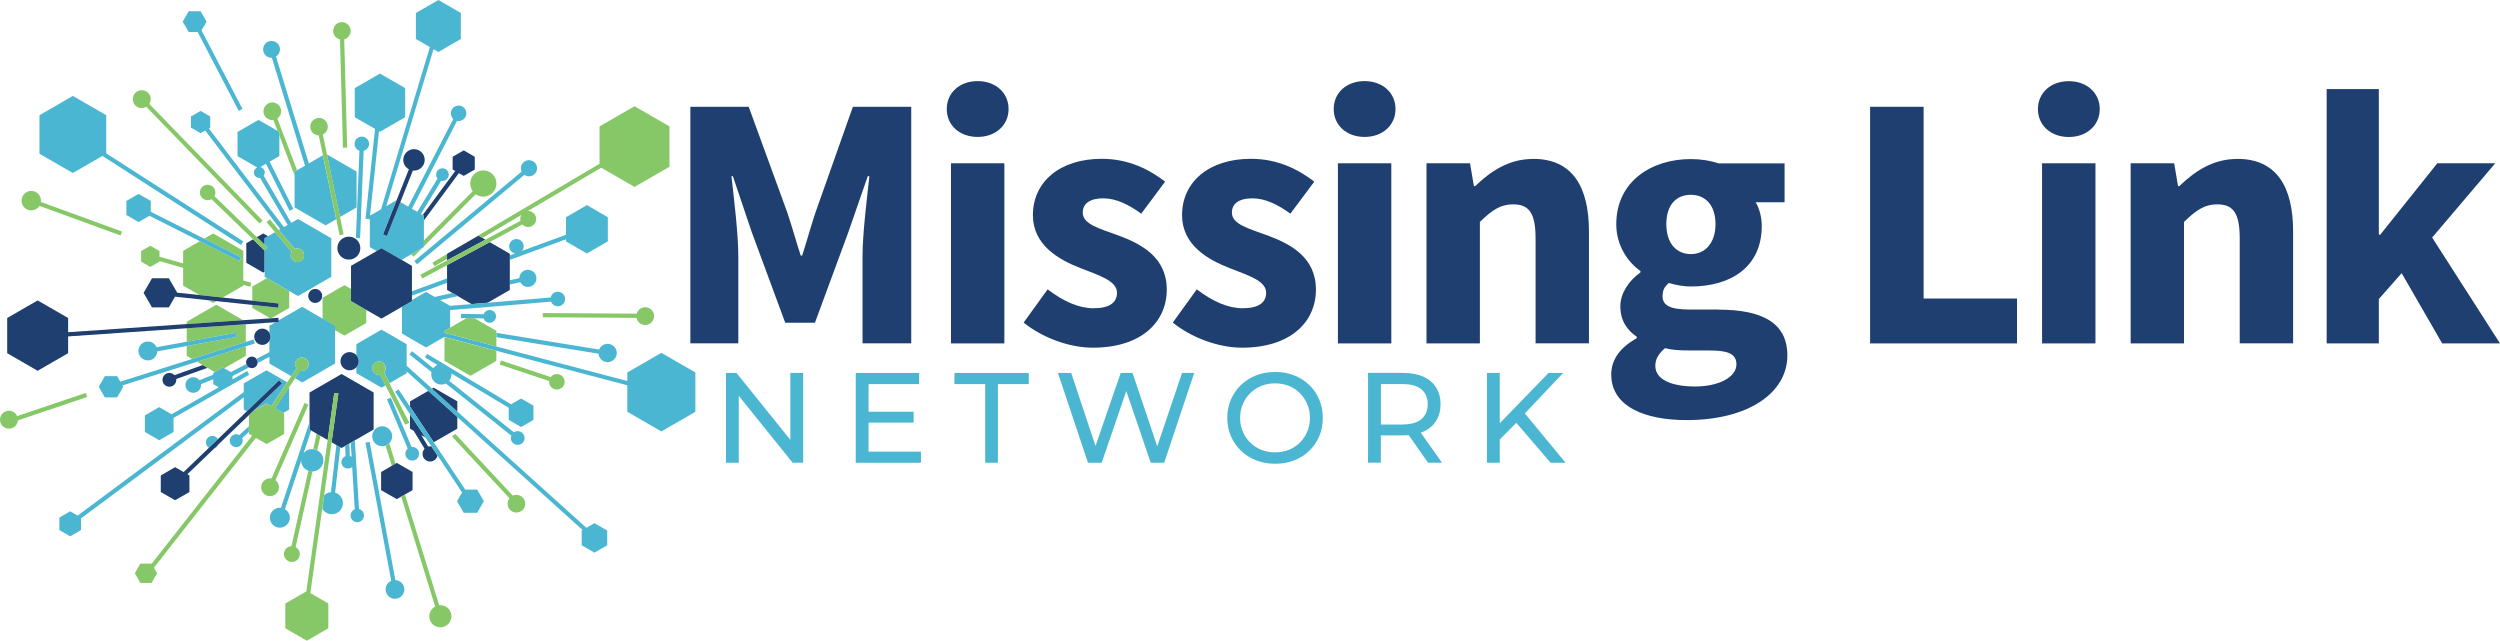 <?xml version="1.0" encoding="UTF-8"?>
<svg id="Layer_2" data-name="Layer 2" xmlns="http://www.w3.org/2000/svg" viewBox="0 0 368.07 94.33">
  <defs>
    <style>
      .cls-1 {
        fill: #4bb6d2;
      }

      .cls-2 {
        fill: #86c767;
      }

      .cls-3 {
        fill: #1e3f6f;
      }
    </style>
  </defs>
  <g id="Artwork">
    <g>
      <polygon class="cls-3" points="62.41 32.45 67.56 25.49 68.27 25.9 69.9 24.96 69.9 23.08 68.27 22.14 66.64 23.08 66.64 24.96 67.02 25.18 62.23 31.66 62.41 31.76 62.41 32.45"/>
      <path class="cls-3" d="M25.69,55.24c-.19-.21-.45-.34-.75-.34-.56,0-1.02.46-1.02,1.02s.46,1.02,1.02,1.02,1.02-.46,1.02-1.02c0-.04,0-.08-.01-.12l4.61-1.65-.7-.41-4.16,1.49Z"/>
      <path class="cls-2" d="M41.13,19.97l2.24,5.86v-.58l.36-.21-2.9-7.59c.34-.24.56-.63.56-1.07,0-.72-.58-1.3-1.3-1.3s-1.3.58-1.3,1.3.58,1.3,1.3,1.3c.05,0,.11,0,.16-.02l.61,1.59.27.15v.55Z"/>
      <polygon class="cls-2" points="63.66 38.67 63.97 39.2 65.82 38.11 65.82 37.39 63.66 38.67"/>
      <path class="cls-2" d="M57.31,65.28c-.15.15-.34.26-.54.34l.92,2.97.55-.32-.92-2.99Z"/>
      <path class="cls-2" d="M45.4,69.3l-2.49,11.11c-.62.03-1.11.54-1.11,1.16s.52,1.17,1.17,1.17,1.17-.52,1.17-1.17c0-.45-.25-.83-.62-1.03l2.49-11.15s-.04,0-.05,0c-.2,0-.38-.04-.56-.1Z"/>
      <path class="cls-2" d="M46.11,66.12c.21.02.41.08.6.17l.48-2.13-.56-.32-.51,2.28Z"/>
      <path class="cls-2" d="M70.04,28.59c.32.23.7.36,1.12.36,1.07,0,1.93-.87,1.93-1.93s-.87-1.93-1.93-1.93-1.93.87-1.93,1.93c0,.42.14.81.37,1.13l-7.19,7.24v.88l7.63-7.68Z"/>
      <polygon class="cls-2" points="60.9 37.8 62.2 36.49 60.54 37.45 60.9 37.8"/>
      <path class="cls-1" d="M48.73,72.46c-.39.03-.74.19-1,.45l-.28,1.98c.28.49.81.82,1.41.82.9,0,1.63-.73,1.63-1.63,0-.73-.48-1.34-1.15-1.55l.76-6.67-.58-.34-.79,6.94Z"/>
      <path class="cls-1" d="M36.27,53.6l-2.28,1.18-.97-.56-.2-.12-1.18.68-.24.14v.24l-2.04.82c-.21-.27-.54-.45-.91-.45-.63,0-1.15.51-1.15,1.15s.51,1.15,1.15,1.15,1.15-.51,1.15-1.15c0-.04,0-.08-.01-.12l1.81-.73v.73l.8.46-6.95,3.97-1.81-1.05-2.11,1.22v2.44l2.11,1.22,2.11-1.22v-2.07l7.27-4.15h0s.22-.13.22-.13l3.65-2.08-.31-.54-2.15,1.23v-.5l2.43-1.26c-.19-.11-.33-.28-.4-.49Z"/>
      <path class="cls-1" d="M35.23,64.05c-.13-.07-.29-.12-.45-.12-.52,0-.95.42-.95.95s.42.95.95.95.95-.42.95-.95c0-.13-.03-.26-.08-.37l.99-.91v-.84l-1.41,1.29Z"/>
      <path class="cls-1" d="M88.12,52.06c.05.7.63,1.26,1.34,1.26s1.35-.61,1.35-1.35-.61-1.35-1.35-1.35c-.56,0-1.05.35-1.25.84l-15.13-2.45v.63l15.03,2.43Z"/>
      <path class="cls-1" d="M76.6,41.54c.21.41.63.7,1.12.7.7,0,1.26-.57,1.26-1.26s-.57-1.26-1.26-1.26-1.24.55-1.26,1.23l-1.41.31v.63l1.55-.35Z"/>
      <polygon class="cls-1" points="65.82 41.64 65.82 40.98 60.65 42.88 60.65 43.53 65.82 41.64"/>
      <path class="cls-1" d="M83.33,35.22v.32l3.08,1.78,3.08-1.78v-3.56l-3.08-1.78-3.08,1.78v2.58l-6.48,2.38c.16-.19.25-.42.25-.68,0-.59-.48-1.07-1.07-1.07s-1.07.48-1.07,1.07c0,.53.38.96.88,1.05l-.78.29v.66l8.27-3.03Z"/>
      <polygon class="cls-3" points="38.96 35.08 39.47 34.78 38.75 34.37 37.8 34.92 38.96 36.04 38.96 35.08"/>
      <polygon class="cls-3" points="38.94 36.88 37.25 35.24 36.26 35.81 36.26 38.69 38.75 40.13 38.96 40.01 38.96 36.86 38.94 36.88"/>
      <polygon class="cls-2" points="42.58 45.33 42.58 42.85 39.3 40.95 37.14 42.19 37.14 44.27 41.02 44.68 40.96 45.3 37.14 44.89 37.14 45.33 39.81 46.87 39.93 46.86 42.58 45.33"/>
      <polygon class="cls-2" points="51.68 42.54 50.71 41.98 47.49 43.84 47.49 46.91 49.31 47.96 49.31 48.61 50.71 49.41 53.92 47.56 53.92 45.62 51.68 44.32 51.68 42.54"/>
      <path class="cls-1" d="M59.13,38.26l1.41-.82,1.66-.96.21-.12v-4.6l-.18-.1-.26-.15,2.98-4.89c.06.01.13.02.19.02.51,0,.93-.42.93-.93s-.42-.93-.93-.93-.93.42-.93.93c0,.22.08.42.21.58l-2.99,4.9-.79-.46,6.65-12.93c.07.01.15.02.23.02.63,0,1.14-.51,1.14-1.14s-.51-1.14-1.14-1.14-1.14.51-1.14,1.14c0,.33.14.62.36.83l-6.64,12.91-1.17-.67-1.98,4.98-.58-.23,1.99-5.01-1.49.86,6.96-23.11.71.41,3.31-1.91V1.91l-3.31-1.91-3.31,1.91v3.83l2.06,1.19-7.19,23.88-1.62.93,1.32-12.42.14.08,3.71-2.14v-4.29l-3.71-2.14-3.71,2.14v4.29l2.99,1.72-1.41,13.23.62.07.02-.14v4.24l1.02.59.7-.41,2.97,1.71Z"/>
      <polygon class="cls-1" points="41.69 60.81 42.57 60.3 42.57 56.96 40.47 60.11 41.69 60.81"/>
      <polygon class="cls-1" points="41.51 56.45 37.26 60.53 39.23 59.39 39.93 59.8 42.29 56.28 39.23 54.52 35.89 56.44 35.89 57.73 11.43 75.91 10.33 75.28 8.74 76.2 8.74 78.04 10.33 78.96 11.93 78.04 11.93 76.32 35.89 58.5 35.89 60.3 36.34 60.56 41.08 56 41.51 56.45"/>
      <polygon class="cls-1" points="52.5 30.54 52.5 25.26 48.13 22.74 50.05 31.95 52.5 30.54"/>
      <path class="cls-1" d="M43.37,25.84v4.7l4.57,2.64,1.56-.9-1.97-9.41-2.06,1.19-4.84-15.74c.35-.22.59-.6.59-1.05,0-.68-.55-1.24-1.24-1.24s-1.24.55-1.24,1.24.55,1.24,1.24,1.24c.02,0,.04,0,.05,0l4.88,15.88-1.18.68-.36.21v.58Z"/>
      <path class="cls-1" d="M43.87,43.59l4.91-2.84v-5.67l-4.91-2.84-.99.57-4.06-6.94c.1-.13.16-.3.16-.48,0-.4-.29-.72-.66-.79l.84-.49,3.48,6.93.55-.28-3.49-6.96,1.43-.82v-3.56l-.27-.15-2.81-1.62-3.08,1.78v3.56l2.9,1.67c-.29.12-.49.41-.49.74,0,.44.36.8.8.8.04,0,.07,0,.11-.01l4.06,6.93-.55.31-11.05-14.52.2-.12v-1.64l-1.42-.82-1.42.82v1.64l1.42.82.68-.39,11.05,14.52-.21.12,2.36,2.79c.11-.05.24-.07.37-.07.55,0,.99.44.99.99s-.44.99-.99.99-.99-.44-.99-.99c0-.18.05-.35.14-.5l-2.44-2.89-1.02.59-.51.29v.96l.41.4-.41.43v3.89l.34.2,3.28,1.9,1.29.75Z"/>
      <polygon class="cls-1" points="15.08 22.96 35.48 36.06 35.82 35.54 15.64 22.58 15.64 16.96 10.72 14.12 5.81 16.96 5.81 22.64 10.72 25.47 15.08 22.96"/>
      <polygon class="cls-3" points="70.44 45.35 70.54 45.29 70.36 45.31 70.44 45.35"/>
      <polygon class="cls-3" points="71.03 35.03 70.44 34.69 68.16 36.01 65.82 37.36 65.82 37.39 65.82 38.11 65.82 38.33 71.47 35.28 71.03 35.03"/>
      <polygon class="cls-3" points="65.82 42.69 66.6 43.14 67.39 43.59 69.42 44.77 71.8 44.57 75.06 42.69 75.06 41.88 75.06 41.25 75.06 38.26 75.06 37.6 75.06 37.36 72.1 35.65 65.82 39.03 65.82 40.98 65.82 41.64 65.82 42.69"/>
      <path class="cls-1" d="M92.36,54.85v1.25l-19.27-5.08-7.64-2.02v-.29l.82-.47v-2.59l4.11-.34h.18s10.57-.9,10.57-.9c.16.4.54.68,1,.68.59,0,1.07-.48,1.07-1.07s-.48-1.07-1.07-1.07c-.52,0-.95.36-1.05.85l-9.26.77-2.38.2-3.17.26-1.48-.85,2.61-.58-.79-.46-2.61.58-1.28-.74-2.07,1.19v.14l-1.47.85v3.95l3.54,2.05,2.67-1.54h.06s7.64,2.03,7.64,2.03l19.27,5.08v3.9l5.01,2.89,5.01-2.89v-5.79l-5.01-2.89-5.01,2.89Z"/>
      <polygon class="cls-3" points="60.65 44.18 60.65 43.53 60.65 42.88 60.65 39.14 59.13 38.26 56.16 36.55 55.46 36.96 51.68 39.14 51.68 42.54 51.68 44.32 53.92 45.62 56.16 46.91 59.17 45.17 60.65 44.32 60.65 44.18"/>
      <polygon class="cls-3" points="51.65 65.18 52.25 64.83 55.01 63.24 55.01 57.79 50.29 55.06 45.57 57.79 45.57 62.15 45.57 63.24 45.81 63.38 46.62 63.85 47.18 64.17 48.24 64.78 49.21 57.86 49.82 57.94 48.82 65.11 49.51 65.52 50.1 65.85 50.29 65.96 50.83 65.65 51.44 65.3 51.65 65.18"/>
      <path class="cls-1" d="M47.49,46.91l-3.01-1.74-3.46,2,.02.23-.47.03-.91.53v1c.11.18.17.39.17.61s-.07.43-.17.61v1.66l-1.9.99c.11.14.18.32.18.52,0,.03,0,.06,0,.09l1.73-.9v.99l3.22,1.86.77-1.16c-.13-.17-.21-.38-.21-.61,0-.55.44-.99.99-.99s.99.44.99.99-.44.99-.99.99c-.09,0-.18-.02-.26-.04l-.75,1.12,1.07.62,4.83-2.79v-5.57l-1.82-1.05Z"/>
      <polygon class="cls-2" points="33.02 54.22 36.19 52.39 36.19 50.99 29.01 53.26 29.85 53.75 30.55 54.16 31.64 54.79 32.81 54.11 33.02 54.22"/>
      <polygon class="cls-2" points="31.84 44.86 27.49 47.37 27.49 47.71 35.79 47.14 31.84 44.86"/>
      <polygon class="cls-2" points="36.19 47.74 27.49 48.33 27.49 50.31 34.72 49 34.83 49.61 27.49 50.94 27.49 52.39 28.28 52.85 36.19 50.34 36.19 47.74"/>
      <polygon class="cls-2" points="35.82 42.05 35.82 41.93 36.84 42.22 37.01 41.63 35.82 41.29 35.82 36.93 31.39 34.37 30.05 35.14 35.51 37.89 35.23 38.45 29.41 35.51 26.96 36.93 26.96 38.78 23.48 37.8 23.48 36.96 22.13 36.18 20.78 36.96 20.78 38.52 22.13 39.3 23.48 38.52 23.48 38.44 26.96 39.43 26.96 42.05 29.37 43.44 32.78 43.81 35.82 42.05"/>
      <polygon class="cls-2" points="31.39 44.61 31.86 44.33 30.7 44.21 31.39 44.61"/>
      <polygon class="cls-2" points="65.44 53.13 69.26 55.33 73.08 53.13 73.08 51.66 65.44 49.64 65.44 53.13"/>
      <polygon class="cls-2" points="65.44 49 73.08 51.02 73.08 49.62 73.08 49 73.08 48.71 69.85 46.85 68.7 46.83 66.26 48.24 65.44 48.71 65.44 49"/>
      <polygon class="cls-3" points="60.74 72.16 60.74 69.49 58.42 68.15 58.23 68.27 57.68 68.58 56.11 69.49 56.11 72.16 58.42 73.49 59.08 73.11 59.63 72.8 60.74 72.16"/>
      <path class="cls-1" d="M86.31,77.69l-18.98-17.11-3.72-3.36-3.74-3.37v-3.18l-3.7-2.14-3.7,2.14v1.6c.22.24.35.55.35.9s-.14.66-.35.9v.87l3.7,2.14.58-.34-.8-1.56c-.05,0-.1.02-.15.02-.55,0-.99-.44-.99-.99s.44-.99.99-.99.99.44.99.99c0,.24-.09.45-.22.62l.78,1.58,2.53-1.46v-.26l3.18,2.87,4.29,3.86,18.42,16.61-.13.08v2.17l1.88,1.09,1.88-1.09v-2.17l-1.88-1.09-1.19.69Z"/>
      <polygon class="cls-1" points="29.1 4.71 35.15 16.33 35.7 16.04 29.67 4.47 30.42 3.19 29.54 1.66 27.78 1.66 26.9 3.19 27.78 4.71 29.1 4.71"/>
      <polygon class="cls-3" points="67.33 59.09 63.85 57.08 63.6 57.22 67.33 60.58 67.33 59.09"/>
      <polygon class="cls-3" points="60.37 59.09 60.37 59.87 63.86 65.11 67.33 63.11 67.33 61.41 63.04 57.55 60.37 59.09"/>
      <path class="cls-3" d="M37.75,52.83c-.16-.2-.4-.33-.67-.33-.47,0-.85.38-.85.85,0,.09.02.17.04.25.07.21.21.39.4.49.12.07.26.11.41.11.44,0,.8-.33.84-.76,0-.03,0-.06,0-.09,0-.2-.07-.37-.18-.52Z"/>
      <path class="cls-3" d="M38.63,48.38c-.66,0-1.2.54-1.2,1.2s.54,1.2,1.2,1.2c.44,0,.82-.24,1.02-.59.11-.18.17-.39.17-.61s-.07-.43-.17-.61c-.21-.35-.59-.59-1.02-.59Z"/>
      <path class="cls-1" d="M31.27,64.18c-.52,0-.95.42-.95.95,0,.33.17.62.43.79l1.33-1.28c-.17-.28-.47-.46-.81-.46Z"/>
      <path class="cls-1" d="M32.17,65.42l-.64.62c.3-.09.54-.32.64-.62Z"/>
      <path class="cls-2" d="M41.07,71.74c0-.43-.21-.8-.52-1.04l4.86-11.13-.57-.25-4.86,11.13c-.07-.01-.15-.02-.22-.02-.72,0-1.31.59-1.31,1.31s.59,1.31,1.31,1.31,1.31-.59,1.31-1.31Z"/>
      <path class="cls-1" d="M52.86,74.96l-.62-10.13-.6.35.13,2.08c-.08-.06-.17-.1-.27-.13l-.07-1.84-.61.35.05,1.51c-.35.14-.6.48-.6.88,0,.52.42.95.95.95.24,0,.46-.09.63-.25l.38,6.25c-.36.15-.62.5-.62.91,0,.54.44.99.99.99s.99-.44.99-.99c0-.46-.31-.84-.73-.95Z"/>
      <path class="cls-1" d="M45.96,66.11c-.51,0-.96.23-1.26.6l1.11-3.33-.24-.14v-1.09l-4.21,12.62c-.05,0-.1-.02-.16-.02-.81,0-1.47.66-1.47,1.47s.66,1.47,1.47,1.47,1.47-.66,1.47-1.47c0-.54-.29-1-.72-1.25l2.38-7.12c.04.67.47,1.24,1.08,1.46.18.06.36.1.56.1.02,0,.04,0,.05,0,.88-.03,1.59-.75,1.59-1.64,0-.64-.37-1.19-.9-1.46-.18-.09-.38-.15-.6-.17-.05,0-.1-.02-.15-.02Z"/>
      <path class="cls-1" d="M57.74,64.23c0-.81-.66-1.47-1.47-1.47s-1.47.66-1.47,1.47.66,1.47,1.47,1.47c.17,0,.33-.04.49-.09.21-.07.39-.19.54-.34.27-.27.44-.63.44-1.04Z"/>
      <path class="cls-1" d="M60.69,67.82c.56,0,1.01-.45,1.01-1.01s-.45-1.01-1.01-1.01c-.03,0-.06,0-.09,0l-3.06-7.25-.57.24,3.06,7.25c-.21.18-.35.45-.35.76,0,.56.45,1.01,1.01,1.01Z"/>
      <path class="cls-1" d="M58.21,85.42l-3.79-20.37-.61.11,3.79,20.36c-.49.21-.83.7-.83,1.26,0,.76.62,1.38,1.38,1.38s1.38-.62,1.38-1.38-.59-1.34-1.32-1.37Z"/>
      <path class="cls-2" d="M64.84,89.09c-.06,0-.12.01-.18.02l-5.04-16.31-.55.32,5,16.18c-.51.28-.87.81-.87,1.43,0,.9.73,1.63,1.63,1.63s1.63-.73,1.63-1.63-.73-1.63-1.63-1.63Z"/>
      <path class="cls-3" d="M63.33,65.7c-.1,0-.2.02-.29.04l-1.02-1.68.63.37-2.29-3.44v2.12l.55.32,1.6,2.64c-.19.2-.3.47-.3.76,0,.62.5,1.12,1.12,1.12.53,0,.98-.37,1.09-.87l-.91-1.36c-.06-.01-.12-.02-.19-.02Z"/>
      <path class="cls-2" d="M76.03,72.85c-.19,0-.37.04-.53.12l-8.49-9.11-.45.42,8.45,9.08c-.17.22-.28.5-.28.8,0,.72.58,1.3,1.3,1.3s1.3-.58,1.3-1.3-.58-1.3-1.3-1.3Z"/>
      <path class="cls-1" d="M63.81,54.22l-3.14-2.51-.39.48,3.25,2.59c-.03.11-.04.23-.04.35,0,.83.67,1.49,1.49,1.49.24,0,.46-.06.66-.16l9.64,7.68c-.04.11-.07.23-.07.35,0,.56.45,1.01,1.01,1.01s1.01-.45,1.01-1.01-.45-1.01-1.01-1.01c-.21,0-.4.06-.56.17l-9.53-7.59c.21-.26.34-.58.34-.94,0-.05,0-.09-.01-.14l8.44,5.06v1.78l1.82,1.05,1.82-1.05v-2.1l-1.82-1.05-1.48.85-12.36-7.42-.32.53,1.84,1.1c-.23.1-.43.26-.59.46Z"/>
      <path class="cls-2" d="M81.99,57.35c.63,0,1.14-.51,1.14-1.14s-.51-1.14-1.14-1.14c-.37,0-.69.18-.9.45l-7.34-2.45-.2.59,7.31,2.44s-.01.07-.01.11c0,.63.51,1.14,1.14,1.14Z"/>
      <path class="cls-3" d="M52.46,52.28c-.25-.27-.6-.44-.99-.44-.74,0-1.34.6-1.34,1.34s.6,1.34,1.34,1.34c.39,0,.74-.17.99-.44.22-.24.35-.55.35-.9s-.14-.66-.35-.9Z"/>
      <path class="cls-2" d="M93.74,46.18l-13.83-.09v.62s13.8.09,13.8.09c.12.6.65,1.05,1.28,1.05.72,0,1.31-.59,1.31-1.31s-.59-1.31-1.31-1.31c-.6,0-1.1.41-1.26.96Z"/>
      <path class="cls-3" d="M51.36,34.84c-.93,0-1.69.75-1.69,1.69s.75,1.69,1.69,1.69,1.69-.75,1.69-1.69-.75-1.69-1.69-1.69Z"/>
      <path class="cls-3" d="M45.38,43.57c0,.57.46,1.03,1.03,1.03s1.03-.46,1.03-1.03-.46-1.03-1.03-1.03-1.03.46-1.03,1.03Z"/>
      <path class="cls-1" d="M54.34,21.18c0-.59-.48-1.07-1.07-1.07s-1.07.48-1.07,1.07c0,.47.3.86.72,1.01l-.52,12.85.62.02.52-12.85c.46-.12.8-.54.8-1.03Z"/>
      <path class="cls-2" d="M50.06,5.81l.43,15.94.62-.02-.43-15.94c.55-.15.95-.65.95-1.24,0-.71-.58-1.29-1.29-1.29s-1.29.58-1.29,1.29c0,.62.44,1.13,1.02,1.26Z"/>
      <path class="cls-2" d="M20.86,15.91c.25,0,.47-.07.67-.19l16.68,17.18.44-.43L21.98,15.3c.13-.2.21-.44.21-.7,0-.73-.59-1.32-1.32-1.32s-1.32.59-1.32,1.32.59,1.32,1.32,1.32Z"/>
      <path class="cls-2" d="M4.6,30.97c.51,0,.95-.26,1.2-.66l11.95,4.36.21-.58-11.95-4.36c0-.06.02-.12.02-.19,0-.79-.64-1.43-1.43-1.43s-1.43.64-1.43,1.43.64,1.43,1.43,1.43Z"/>
      <path class="cls-2" d="M44.43,54.62c.55,0,.99-.44.99-.99s-.44-.99-.99-.99-.99.44-.99.99c0,.23.08.44.21.61l-.77,1.16-.59.88-2.35,3.52-.7-.4-1.97,1.14-.62.59v2.75l.47.27-14.8,18.85v-.02h-1.65l-.82,1.42.82,1.42h1.64l.82-1.42-.47-.82,15.01-19.11,1.58.91,2.59-1.49v-2.99l-.13-.08-1.22-.7,2.1-3.14.84-1.26.75-1.12c.08.02.17.04.26.04Z"/>
      <path class="cls-2" d="M56.78,54.21c0-.55-.44-.99-.99-.99s-.99.44-.99.99.44.99.99.99c.05,0,.1,0,.15-.02l.8,1.56,1.5,2.92,1.42,2.88.05-.03h0s.24-.12.24-.12l.26-.13h0s.05-.03.05-.03l-1.47-2.85-1.46-2.98-.78-1.58c.14-.17.22-.38.22-.62Z"/>
      <path class="cls-2" d="M42.79,37.58c0,.55.44.99.99.99s.99-.44.99-.99-.44-.99-.99-.99c-.13,0-.26.03-.37.07l-2.36-2.79-1.33-1.57h-.01s0,0,0,0l-.47.4,1.26,1.49,2.44,2.89c-.09.15-.14.32-.14.5Z"/>
      <polygon class="cls-3" points="40.56 47.44 41.04 47.4 41.02 47.17 40.99 46.79 39.93 46.86 39.81 46.87 35.79 47.14 27.49 47.71 10.03 48.91 10.03 46.82 5.54 44.23 1.06 46.82 1.06 52 5.54 54.59 10.03 52 10.03 49.53 27.49 48.33 36.19 47.74 40.56 47.44"/>
      <polygon class="cls-3" points="41.02 44.68 37.14 44.27 32.78 43.81 29.37 43.44 26.09 43.09 24.86 40.97 22.38 40.97 21.14 43.12 22.38 45.26 24.86 45.26 25.77 43.68 30.7 44.21 31.86 44.33 37.14 44.89 40.96 45.3 41.02 44.68"/>
      <polygon class="cls-3" points="41.51 56.45 41.08 56 36.34 60.56 32.09 64.65 30.76 65.92 27.03 69.5 25.78 68.78 23.67 70 23.67 72.44 25.78 73.65 27.89 72.44 27.89 70 27.59 69.82 31.53 66.04 32.17 65.42 36.64 61.12 37.26 60.53 41.51 56.45"/>
      <path class="cls-3" d="M56.96,34.74l1.98-4.98,1.85-4.66c.05,0,.1.02.16.02.87,0,1.58-.71,1.58-1.58s-.71-1.58-1.58-1.58-1.58.71-1.58,1.58c0,.6.34,1.11.83,1.38l-1.82,4.58-1.99,5.01.58.23Z"/>
      <path class="cls-2" d="M12.62,57.85l-10.1,3.41c-.2-.46-.67-.79-1.2-.79-.73,0-1.32.59-1.32,1.32s.59,1.32,1.32,1.32,1.26-.54,1.31-1.22l10.2-3.44-.2-.59Z"/>
      <polygon class="cls-2" points="48.82 65.11 49.82 57.94 49.21 57.86 48.24 64.78 45.1 87.07 42.01 88.85 42.01 92.5 45.18 94.33 48.34 92.5 48.34 88.85 45.69 87.32 47.44 74.89 47.72 72.9 48.82 65.11"/>
      <path class="cls-2" d="M76.91,33.05c.21.23.52.37.85.37.65,0,1.18-.53,1.18-1.18s-.53-1.18-1.18-1.18c0,0-.02,0-.03,0l10.78-6.37,4.91,2.83,5.15-2.97v-5.94l-5.15-2.97-5.15,2.97v5.5l-20.11,11.89,2.28-1.31.59.34,5.72-3.38c-.1.17-.16.38-.16.59,0,.09.01.18.03.27l-5.15,2.78-5.64,3.04-3.94,2.12.29.55,3.64-1.97,6.27-3.38,4.81-2.6Z"/>
      <path class="cls-2" d="M49.98,34.63l.61-.13-.53-2.56-1.92-9.21-.61-2.92c.43-.21.73-.65.73-1.16,0-.71-.58-1.29-1.29-1.29s-1.29.58-1.29,1.29.55,1.26,1.25,1.29l.61,2.91,1.97,9.41.49,2.36Z"/>
      <path class="cls-2" d="M38.96,36.86l.41-.43-.41-.4-1.15-1.12-6.24-6.03c.09-.16.14-.34.14-.54,0-.63-.51-1.14-1.14-1.14s-1.14.51-1.14,1.14.51,1.14,1.14,1.14c.21,0,.4-.06.57-.16l6.11,5.91,1.7,1.64.02-.02Z"/>
      <polygon class="cls-1" points="35.51 37.89 30.05 35.14 22.2 31.18 22.2 29.58 20.4 28.55 18.61 29.58 18.61 31.66 20.4 32.69 22 31.77 29.41 35.51 35.23 38.45 35.51 37.89"/>
      <path class="cls-1" d="M61,38.43l.4.48,15.8-13.17c.19.14.43.22.68.22.66,0,1.19-.53,1.19-1.19s-.53-1.19-1.19-1.19-1.19.53-1.19,1.19c0,.18.04.34.11.49l-15.8,13.17Z"/>
      <path class="cls-1" d="M71.2,46.87c.12.38.48.65.89.65.52,0,.94-.42.94-.94s-.42-.94-.94-.94c-.41,0-.75.26-.88.62l-3.35-.05v.62s.84.01.84.01l1.15.02,1.35.02Z"/>
      <polygon class="cls-1" points="58.68 57.33 58.17 57.67 60.37 60.99 62.66 64.43 63.52 65.72 64.43 67.08 68.03 72.5 67.29 73.79 68.27 75.5 70.25 75.5 71.24 73.79 70.25 72.08 68.49 72.08 63.86 65.11 60.37 59.87 58.68 57.33"/>
      <polygon class="cls-1" points="37.53 50.57 37.34 49.98 36.19 50.34 28.28 52.85 17.71 56.19 17.24 55.38 15.44 55.38 14.54 56.94 15.44 58.51 17.24 58.51 18.15 56.94 18.03 56.74 29.01 53.26 36.19 50.99 37.53 50.57"/>
      <path class="cls-1" d="M34.72,49l-7.23,1.31-4.44.81c-.21-.5-.71-.84-1.28-.84-.77,0-1.39.62-1.39,1.39s.62,1.39,1.39,1.39,1.35-.59,1.39-1.33l4.34-.79,7.34-1.33-.11-.61Z"/>
      <path class="cls-3" d="M128,25.94c-.37,3.37-1.01,8.44-1.01,11.83v12.78h7.17V15.72h-8.59l-5.48,15.48c-.7,2.06-1.29,4.29-1.99,6.43h-.21c-.7-2.14-1.31-4.38-2.01-6.43l-5.65-15.48h-8.59v34.83h7.06v-12.78c0-3.4-.64-8.46-1.01-11.83h.21l2.78,8.24,4.93,13.34h4.37l4.92-13.34,2.86-8.24h.21Z"/>
      <path class="cls-3" d="M143.94,20.16c2.64,0,4.55-1.72,4.55-4.11s-1.91-4.11-4.55-4.11-4.55,1.7-4.55,4.11,1.91,4.11,4.55,4.11Z"/>
      <rect class="cls-3" x="140.01" y="24.04" width="7.86" height="26.52"/>
      <path class="cls-3" d="M161.08,45.39c-2.22,0-4.44-.97-6.84-2.79l-3.53,4.89c2.68,2.19,6.68,3.7,10.18,3.7,7.11,0,10.89-3.75,10.89-8.55s-3.79-6.74-7.14-7.98c-2.75-1-5.23-1.65-5.23-3.34,0-1.32,1-2.12,3.03-2.12,1.84,0,3.7.89,5.58,2.26l3.52-4.72c-2.26-1.72-5.28-3.36-9.34-3.36-6.12,0-10.13,3.36-10.13,8.3,0,4.38,3.77,6.54,7.02,7.8,2.73,1.07,5.36,1.86,5.36,3.61,0,1.39-1.01,2.28-3.35,2.28Z"/>
      <path class="cls-3" d="M183.04,45.39c-2.22,0-4.44-.97-6.84-2.79l-3.53,4.89c2.68,2.19,6.68,3.7,10.18,3.7,7.11,0,10.89-3.75,10.89-8.55s-3.79-6.74-7.14-7.98c-2.75-1-5.23-1.65-5.23-3.34,0-1.32,1-2.12,3.03-2.12,1.84,0,3.7.89,5.58,2.26l3.52-4.72c-2.26-1.72-5.28-3.36-9.34-3.36-6.12,0-10.13,3.36-10.13,8.3,0,4.38,3.77,6.54,7.02,7.8,2.73,1.07,5.36,1.86,5.36,3.61,0,1.39-1.01,2.28-3.35,2.28Z"/>
      <rect class="cls-3" x="196.98" y="24.04" width="7.86" height="26.52"/>
      <path class="cls-3" d="M200.91,20.16c2.64,0,4.55-1.72,4.55-4.11s-1.91-4.11-4.55-4.11-4.55,1.7-4.55,4.11,1.91,4.11,4.55,4.11Z"/>
      <path class="cls-3" d="M225.71,23.4c-3.62,0-6.29,1.86-8.52,4h-.19l-.57-3.36h-6.41v26.52h7.86v-17.89c1.73-1.66,2.94-2.58,4.91-2.58,2.27,0,3.29,1.19,3.29,5.01v15.45h7.86v-16.46c0-6.63-2.46-10.7-8.22-10.7Z"/>
      <path class="cls-3" d="M253.05,45.57h-4.3c-2.9,0-3.97-.63-3.97-1.94,0-.94.28-1.41.92-1.97,1.18.35,2.27.52,3.24.52,5.8,0,10.44-2.81,10.44-8.91,0-1.39-.4-2.7-.9-3.49h4.26v-5.72h-9.7c-1.19-.41-2.63-.64-4.11-.64-5.71,0-10.97,3.23-10.97,9.6,0,3.1,1.69,5.58,3.56,6.88v.21c-1.69,1.19-2.96,3.06-2.96,4.97,0,2.19,1.05,3.58,2.42,4.5v.21c-2.44,1.36-3.76,3.14-3.76,5.34,0,4.72,4.92,6.72,11.09,6.72,9.1,0,14.84-4.01,14.84-9.52,0-4.75-3.62-6.74-10.12-6.74ZM248.95,28.68c2.09,0,3.62,1.49,3.62,4.31s-1.55,4.42-3.62,4.42-3.62-1.51-3.62-4.42,1.53-4.31,3.62-4.31ZM249.59,56.9c-3.55,0-5.88-1.03-5.88-3.04,0-.96.45-1.77,1.43-2.6.86.23,1.9.34,3.72.34h2.75c2.61,0,4.04.38,4.04,2.05,0,1.84-2.53,3.25-6.07,3.25Z"/>
      <polygon class="cls-3" points="283.21 15.72 275.33 15.72 275.33 50.56 296.96 50.56 296.96 43.95 283.21 43.95 283.21 15.72"/>
      <rect class="cls-3" x="300.65" y="24.04" width="7.86" height="26.52"/>
      <path class="cls-3" d="M304.59,11.95c-2.64,0-4.55,1.7-4.55,4.11s1.91,4.11,4.55,4.11,4.55-1.72,4.55-4.11-1.91-4.11-4.55-4.11Z"/>
      <path class="cls-3" d="M329.38,23.4c-3.62,0-6.29,1.86-8.52,4h-.19l-.57-3.36h-6.41v26.52h7.86v-17.89c1.73-1.66,2.94-2.58,4.91-2.58,2.27,0,3.29,1.19,3.29,5.01v15.45h7.86v-16.46c0-6.63-2.46-10.7-8.22-10.7Z"/>
      <polygon class="cls-3" points="358.08 34.97 367.37 24.04 358.84 24.04 350.43 34.56 350.23 34.56 350.23 13.11 342.55 13.11 342.55 50.56 350.23 50.56 350.23 44.03 353.59 40.22 359.56 50.56 368.07 50.56 358.08 34.97"/>
      <polygon class="cls-1" points="116.36 64.76 108.43 54.91 106.88 54.91 106.88 68.13 108.77 68.13 108.77 58.28 116.7 68.13 118.25 68.13 118.25 54.91 116.36 54.91 116.36 64.76"/>
      <polygon class="cls-1" points="127.88 62.22 134.51 62.22 134.51 60.62 127.88 60.62 127.88 56.55 135.32 56.55 135.32 54.91 125.99 54.91 125.99 68.13 135.59 68.13 135.59 66.49 127.88 66.49 127.88 62.22"/>
      <polygon class="cls-1" points="140.52 56.55 145.05 56.55 145.05 68.13 146.92 68.13 146.92 56.55 151.46 56.55 151.46 54.91 140.52 54.91 140.52 56.55"/>
      <polygon class="cls-1" points="170.38 65.71 166.74 54.91 165 54.91 161.29 65.66 157.71 54.91 155.76 54.91 160.18 68.13 162.2 68.13 165.82 57.57 169.42 68.13 171.4 68.13 175.82 54.91 174.03 54.91 170.38 65.71"/>
      <path class="cls-1" d="M192.76,56.68c-.63-.61-1.37-1.08-2.23-1.42-.86-.33-1.79-.5-2.8-.5s-1.96.17-2.81.51c-.86.34-1.6.82-2.23,1.43-.63.61-1.12,1.33-1.47,2.14-.35.82-.53,1.71-.53,2.68s.18,1.86.53,2.68c.35.82.84,1.53,1.47,2.14.63.61,1.38,1.09,2.24,1.43s1.8.51,2.81.51,1.94-.17,2.8-.5c.86-.33,1.6-.81,2.23-1.42s1.12-1.33,1.46-2.14c.35-.82.52-1.72.52-2.7s-.17-1.87-.52-2.69-.83-1.54-1.46-2.15ZM192.47,63.54c-.26.62-.62,1.16-1.08,1.61s-1,.82-1.62,1.07c-.62.25-1.31.38-2.05.38s-1.41-.13-2.03-.38c-.62-.25-1.17-.61-1.63-1.07-.47-.46-.83-1-1.09-1.61s-.39-1.29-.39-2.02.13-1.4.39-2.01c.26-.61.62-1.15,1.09-1.61s1.01-.82,1.63-1.08c.62-.25,1.3-.38,2.03-.38s1.43.13,2.05.38c.62.25,1.16.61,1.62,1.08.46.47.82,1,1.08,1.61.26.61.39,1.28.39,2.01s-.13,1.4-.39,2.02Z"/>
      <path class="cls-1" d="M209.54,63.56c.82-.36,1.45-.89,1.89-1.58s.66-1.51.66-2.47-.22-1.78-.66-2.47c-.44-.69-1.07-1.22-1.89-1.59-.82-.36-1.81-.55-2.97-.55h-5.16v13.22h1.89v-4.02h3.27c.29,0,.57-.01.84-.03l2.84,4.06h2.06l-3.14-4.44c.12-.04.25-.08.37-.14ZM206.52,62.5h-3.21v-5.95h3.21c1.21,0,2.13.26,2.75.77.62.52.93,1.25.93,2.19s-.31,1.68-.93,2.2-1.54.78-2.75.78Z"/>
      <polygon class="cls-1" points="230.14 54.91 227.99 54.91 220.81 62.31 220.81 54.91 218.92 54.91 218.92 68.13 220.81 68.13 220.81 64.71 223.24 62.25 228.29 68.13 230.5 68.13 224.5 60.87 230.14 54.91"/>
    </g>
  </g>
</svg>